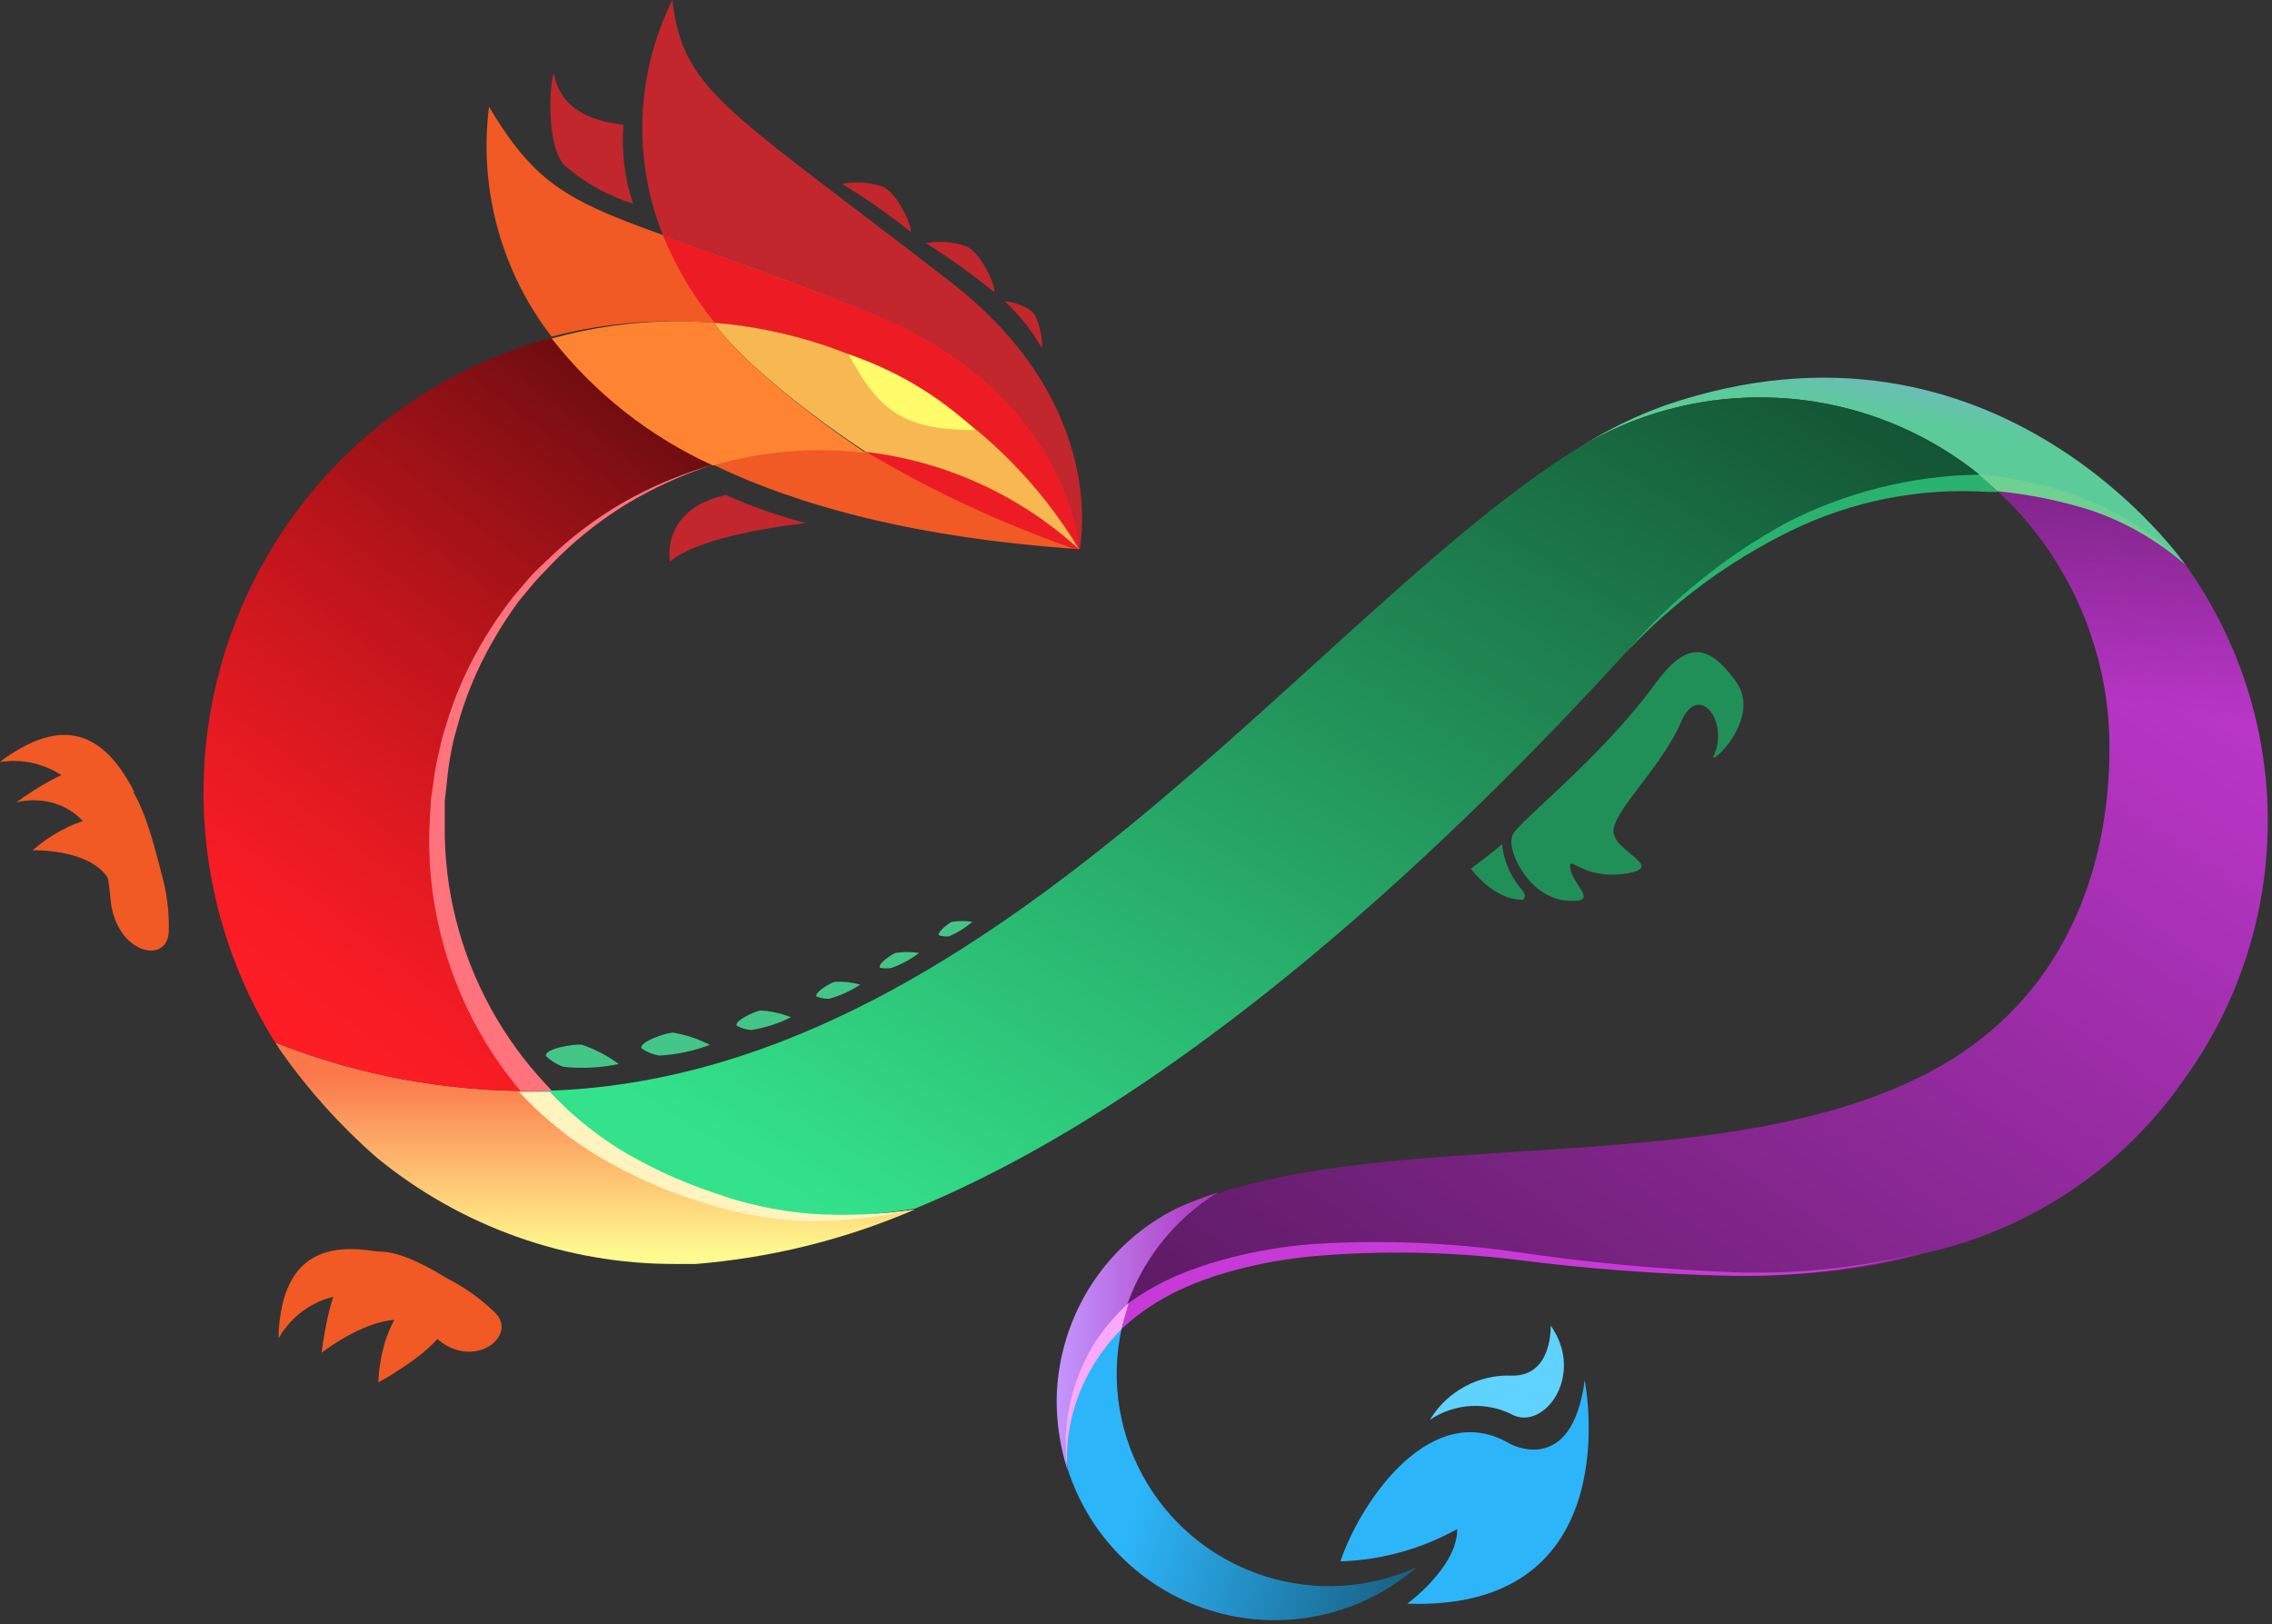 <?xml version="1.0" encoding="UTF-8"?>
<svg width="256px" height="183px" viewBox="0 0 256 183" version="1.1" xmlns="http://www.w3.org/2000/svg" xmlns:xlink="http://www.w3.org/1999/xlink" preserveAspectRatio="xMidYMid">
    <rect x="0" y="0" width="256" height="183" fill="#333333" stroke="none"/>
    <defs>
        <linearGradient x1="50%" y1="95.316%" x2="50%" y2="14.52%" id="linearGradient-1">
            <stop stop-color="#FFFA8F" offset="0%"></stop>
            <stop stop-color="#FB784B" offset="100%"></stop>
        </linearGradient>
        <linearGradient x1="57.416%" y1="48.636%" x2="68.311%" y2="19.733%" id="linearGradient-2">
            <stop stop-color="#5BCB99" offset="0%"></stop>
            <stop stop-color="#85A8E8" offset="100%"></stop>
        </linearGradient>
        <linearGradient x1="9.856%" y1="88.683%" x2="151.349%" y2="-41.454%" id="linearGradient-3">
            <stop stop-color="#34E28B" offset="0%"></stop>
            <stop stop-color="#000000" offset="100%"></stop>
        </linearGradient>
        <linearGradient x1="0%" y1="50.093%" x2="100%" y2="50.093%" id="linearGradient-4">
            <stop stop-color="#C297FF" offset="0%"></stop>
            <stop stop-color="#AE31BB" offset="100%"></stop>
        </linearGradient>
        <linearGradient x1="-63.391%" y1="194.889%" x2="115.248%" y2="3.931%" id="linearGradient-5">
            <stop stop-color="#000000" offset="0%"></stop>
            <stop stop-color="#D23DE2" offset="100%"></stop>
        </linearGradient>
        <linearGradient x1="68.75%" y1="-12.435%" x2="61.519%" y2="21.022%" id="linearGradient-6">
            <stop stop-color="#000000" offset="0%"></stop>
            <stop stop-color="#000000" stop-opacity="0" offset="100%"></stop>
        </linearGradient>
        <linearGradient x1="24.831%" y1="47.344%" x2="190.586%" y2="93.666%" id="linearGradient-7">
            <stop stop-color="#2DB5F9" offset="0%"></stop>
            <stop stop-color="#000000" offset="100%"></stop>
        </linearGradient>
        <linearGradient x1="97.219%" y1="-45.343%" x2="21.818%" y2="94.722%" id="linearGradient-8">
            <stop stop-color="#000000" offset="0%"></stop>
            <stop stop-color="#48080A" offset="21%"></stop>
            <stop stop-color="#891014" offset="42%"></stop>
            <stop stop-color="#BC151B" offset="61%"></stop>
            <stop stop-color="#E01A21" offset="78%"></stop>
            <stop stop-color="#F71C24" offset="91%"></stop>
            <stop stop-color="#FF1D25" offset="100%"></stop>
        </linearGradient>
    </defs>
    <g>
				<path d="M31.035,117.482 L31.639,118.436 C34.755,122.858 38.39,126.891 42.464,130.449 C51.941,138.211 63.819,142.443 76.069,142.423 L78.386,142.423 C86.894,141.731 95.232,139.659 103.074,136.29 C99.557,136.854 96.005,137.18 92.444,137.263 C80.2,137.254 68.536,132.045 60.357,122.934 C50.324,123.016 40.368,121.165 31.035,117.482 Z" fill="url(#linearGradient-1)"></path>
				<path d="M76.05,36.195 C94.657,36.178 111.914,45.908 121.532,61.837 C110.383,51.725 94.78,48.134 80.333,52.355 C90.068,57.047 103.327,60.63 121.59,61.876 C121.59,61.876 120.694,44.489 98.44,35.396 C67.288,22.721 62.985,25.233 55.1,12.032 C53.936,21.256 56.47,30.566 62.148,37.928 C66.685,36.739 71.36,36.156 76.05,36.195 Z" fill="#F15A24"></path>
				<path d="M98.44,35.396 C87.79,31.152 80.294,28.504 74.687,26.479 C76.136,30.046 78.104,33.379 80.528,36.37 C97.516,37.772 112.798,47.245 121.61,61.837 C114.945,55.777 106.55,51.957 97.603,50.914 C105.002,55.329 112.831,58.982 120.967,61.817 L121.649,61.817 C121.649,61.817 120.714,44.489 98.44,35.396 Z" fill="#ED1C24"></path>
				<path d="M121.551,61.876 L121.668,61.876 C122.018,59.929 124.102,44.956 107.163,31.814 C81.891,12.208 76.965,10.378 75.758,0 C71.657,8.274 71.268,17.901 74.687,26.479 C80.275,28.426 87.79,31.055 98.421,35.396 C120.714,44.489 121.59,61.876 121.59,61.876 L121.551,61.876 Z" fill="#C1272D"></path>
				<path d="M198.243,44.781 C207.727,44.769 216.896,48.185 224.061,54.399 C232.343,54.758 240.227,58.058 246.295,63.706 C246.295,63.706 225.054,32.846 187.613,45.677 C184.258,46.886 181.046,48.459 178.034,50.369 C184.14,46.712 191.125,44.78 198.243,44.781 Z" fill="url(#linearGradient-2)"></path>
				<path d="M198.243,44.781 C191.127,44.774 184.142,46.698 178.034,50.349 L179.124,49.687 C148.868,67.502 111.777,122.252 60.357,122.934 C68.554,132.009 80.215,137.181 92.444,137.166 C96.005,137.082 99.557,136.757 103.074,136.193 C136.524,122.408 168.649,89.465 183.232,73.48 C196.744,58.663 211.561,53.62 224.119,54.38 C216.937,48.16 207.745,44.75 198.243,44.781 Z" fill="url(#linearGradient-3)"></path>
				<path d="M120.13,150.892 C119.453,153.102 119.093,155.396 119.059,157.707 C119.054,160.382 119.461,163.042 120.266,165.592 C119.39,159.135 121.801,152.668 126.691,148.361 L126.847,147.777 C128.553,142.167 132.269,137.383 137.283,134.343 C135.699,134.852 134.146,135.45 132.63,136.134 C126.608,139.121 122.085,144.461 120.13,150.892 Z" fill="url(#linearGradient-4)"></path>
				<path d="M255.524,92.58 C255.536,82.195 252.288,72.068 246.237,63.628 C240.171,58.022 232.312,54.752 224.061,54.399 C232.737,61.903 237.713,72.815 237.69,84.286 C237.69,97.545 232.881,112.712 217.285,120.87 C194.583,132.746 159.751,127.1 137.127,134.499 C132.124,137.538 128.416,142.314 126.711,147.914 L126.555,148.498 C133.175,142.657 146.239,138.51 171.725,141.8 C189.93,144.136 204.377,144.779 216.798,141.216 C228.807,138.596 239.359,131.484 246.295,121.337 C252.287,112.944 255.513,102.892 255.524,92.58 Z" fill="url(#linearGradient-5)"></path>
				<path d="M255.524,92.58 C255.536,82.195 252.288,72.068 246.237,63.628 C240.171,58.022 232.312,54.752 224.061,54.399 C232.737,61.903 237.713,72.815 237.69,84.286 C237.69,97.545 232.881,112.712 217.285,120.87 C194.583,132.746 159.751,127.1 137.127,134.499 C132.124,137.538 128.416,142.314 126.711,147.914 L126.555,148.498 C133.175,142.657 146.239,138.51 171.725,141.8 C189.93,144.136 204.377,144.779 216.798,141.216 C228.807,138.596 239.359,131.484 246.295,121.337 C252.287,112.944 255.513,102.892 255.524,92.58 Z" fill="url(#linearGradient-6)" opacity="0.49"></path>
				<path d="M142.735,177.664 C130.305,173.855 123.196,160.813 126.73,148.303 C121.84,152.61 119.428,159.077 120.305,165.534 C122.809,173.372 129.085,179.427 137.007,181.649 C144.929,183.872 153.438,181.965 159.654,176.573 C154.339,179 148.317,179.388 142.735,177.664 Z" fill="url(#linearGradient-7)"></path>
				<path d="M151.029,175.931 C153.501,168.707 161.523,157.571 170.109,162.672 C170.109,162.672 177.099,166.566 178.559,155.526 C178.559,155.526 183.797,181.577 158.564,180.701 C158.564,180.701 164.249,176.554 164.19,172.29 C160.157,174.537 155.644,175.786 151.029,175.931 Z" fill="#2DB5F9" style="mix-blend-mode: screen;"></path>
				<path d="M161.114,159.985 C163.927,158.085 167.558,157.891 170.557,159.479 C174.12,161.056 178.598,154.884 174.724,149.354 C174.724,149.354 174.977,155.059 170.382,155.001 C166.613,154.839 163.058,156.752 161.114,159.985 Z" fill="#5FD2FF" style="mix-blend-mode: screen;"></path>
				<path d="M186.464,77.101 C180.428,85.337 171.55,92.229 170.518,93.923 C169.486,95.617 172.271,101.069 176.359,101.458 C180.448,101.848 177.313,99.881 176.963,97.954 C176.612,96.026 178.189,99.18 183.135,98.44 C188.08,97.7 181.344,95.87 181.811,93.378 C182.278,90.886 187.36,86.155 189.385,81.404 C191.41,76.653 194.875,81.404 193.103,85.123 C192.402,86.603 198.73,80.976 195.537,76.692 C192.344,72.409 189.988,72.292 186.464,77.101 Z" fill="#219058"></path>
				<path d="M169.233,95.111 C168.338,95.968 165.729,97.876 165.729,97.876 C165.729,97.876 168.299,101.439 171.57,101.38 C171.57,101.38 172.271,101.049 171.258,99.998 C170.13,98.596 169.428,96.9 169.233,95.111 Z" fill="#219058"></path>
				<path d="M80.333,52.355 C73.216,49.113 66.985,44.205 62.168,38.044 C45.932,42.439 32.738,54.264 26.597,69.922 C20.457,85.581 22.096,103.223 31.016,117.482 C40.355,121.167 50.317,123.018 60.357,122.934 C50.36,111.879 46.754,96.458 50.813,82.116 C54.873,67.775 66.025,56.531 80.333,52.355 Z" fill="url(#linearGradient-8)"></path>
				<path d="M80.431,36.37 C82.786,39.777 89.562,45.657 97.545,50.914 C106.485,51.961 114.873,55.781 121.532,61.837 C112.716,47.24 97.426,37.766 80.431,36.37 Z" fill="#F7B852"></path>
				<path d="M80.431,36.37 C78.99,36.253 77.53,36.195 76.069,36.195 C71.37,36.226 66.695,36.881 62.168,38.142 C66.985,44.302 73.216,49.211 80.333,52.452 C85.915,50.817 91.77,50.334 97.545,51.031 C89.562,45.657 82.786,39.777 80.431,36.37 Z" fill="#FF8431"></path>
				<path d="M109.908,48.461 C105.82,44.624 100.952,41.715 95.637,39.933 C99.063,46.455 102.023,48.461 109.908,48.461 Z" fill="#FFFB69"></path>
				<path d="M94.877,20.716 C97.538,22.338 100.094,24.126 102.529,26.07 C103.133,26.538 101.439,21.923 99.472,21.047 C97.998,20.529 96.411,20.415 94.877,20.716 Z" fill="#C1272D"></path>
				<path d="M104.32,27.394 C106.952,29.061 109.487,30.874 111.914,32.826 C112.537,33.274 110.862,28.66 108.896,27.764 C107.431,27.236 105.851,27.109 104.32,27.394 Z" fill="#C1272D"></path>
				<path d="M113.199,33.936 C114.808,35.443 116.192,37.174 117.307,39.076 C117.618,39.524 117.307,36.058 116.236,35.065 C115.342,34.425 114.293,34.035 113.199,33.936 Z" fill="#C1272D"></path>
				<path d="M72.273,118.124 C72.039,117.365 75.018,116.392 75.816,116.353 C77.269,116.59 78.676,117.057 79.983,117.735 C78.148,118.429 76.217,118.836 74.259,118.942 C73.547,118.81 72.871,118.532 72.273,118.124 Z" fill="#44C688"></path>
				<path d="M83.001,115.574 C82.747,114.99 85.045,113.958 85.687,113.861 C86.869,113.93 88.032,114.186 89.134,114.62 C87.724,115.327 86.213,115.813 84.656,116.061 C84.076,116.015 83.512,115.849 83.001,115.574 Z" fill="#44C688"></path>
				<path d="M91.996,112.283 C91.743,111.816 93.534,110.784 94.04,110.629 C95.017,110.579 95.997,110.684 96.941,110.94 C95.867,111.645 94.692,112.184 93.456,112.537 C92.957,112.558 92.459,112.472 91.996,112.283 Z" fill="#44C688"></path>
				<path d="M99.141,109.032 C98.869,108.623 100.446,107.552 100.894,107.377 C101.777,107.236 102.677,107.236 103.561,107.377 C102.609,108.099 101.552,108.67 100.426,109.071 C100,109.146 99.562,109.132 99.141,109.032 Z" fill="#44C688"></path>
				<path d="M105.8,105.391 C105.547,105.06 106.851,104.048 107.241,103.872 C108.008,103.75 108.79,103.75 109.558,103.872 C108.771,104.549 107.884,105.101 106.929,105.508 C106.549,105.547 106.164,105.508 105.8,105.391 Z" fill="#44C688"></path>
				<path d="M61.506,118.981 C61.389,118.124 64.699,117.618 65.555,117.716 C67.051,118.218 68.457,118.954 69.722,119.896 C67.667,120.32 65.559,120.425 63.472,120.208 C62.738,119.941 62.068,119.523 61.506,118.981 Z" fill="#44C688"></path>
				<path d="M63.55,18.574 C65.805,20.572 68.46,22.066 71.338,22.955 C70.38,20.106 70.009,17.093 70.248,14.096 C70.248,13.882 63.531,13.979 62.46,8.469 C62.168,7.36 61.214,15.926 63.55,18.574 Z" fill="#C1272D"></path>
				<path d="M40.692,145.869 C40.884,144.052 41.839,142.402 43.321,141.333 L43.535,141.216 C42.982,141.09 42.423,140.992 41.86,140.924 C33.858,139.736 31.814,144.506 31.405,149.861 C31.405,150.172 31.405,150.484 31.405,150.776 C33.268,147.487 36.866,145.575 40.634,145.869 L40.692,145.869 Z" fill="#F15A24"></path>
				<path d="M50.447,144.078 C42.484,139.249 38.005,138.899 36.234,152.431 C36.234,152.431 44.606,145.811 48.578,150.192 C52.881,154.962 58.722,150.561 55.665,147.797 C54.117,146.308 52.359,145.056 50.447,144.078 Z" fill="#F15A24"></path>
				<path d="M47.156,145.694 C42.639,148.692 42.639,155.76 42.639,155.76 C42.639,155.76 50.875,151.301 50.233,148.517 C49.965,146.988 48.703,145.83 47.156,145.694 Z" fill="#F15A24"></path>
				<path d="M9.735,90.068 C11.269,89.078 13.153,88.788 14.914,89.27 L15.148,89.27 C14.901,88.763 14.628,88.269 14.33,87.79 C10.163,80.878 5.179,82.28 0.74,85.298 C0.467,85.473 0.234,85.668 0,85.863 C3.729,85.259 7.471,86.868 9.599,89.99 L9.735,90.068 Z" fill="#F15A24"></path>
				<path d="M18.185,98.382 C15.284,86.895 12.948,82.455 1.85,90.399 C1.85,90.399 11.351,87.673 12.441,101.186 C12.948,107.572 19.1,108.857 19.022,104.729 C19.055,102.584 18.773,100.445 18.185,98.382 Z" fill="#F15A24"></path>
				<path d="M14.135,92.229 C8.859,90.983 3.68,95.812 3.68,95.812 C3.68,95.812 11.799,95.539 12.772,100.446 C13.337,103.191 14.135,92.229 14.135,92.229 Z" fill="#F15A24"></path>
				<path d="M183.232,73.499 C188.335,67.572 194.47,62.618 201.339,58.877 C208.04,55.443 215.442,53.598 222.97,53.484 L225.132,55.431 L224.002,55.431 C216.321,54.931 208.642,56.447 201.729,59.831 C194.791,63.238 188.525,67.868 183.232,73.499 Z" fill="#29B36E"></path>
				<path d="M223.788,53.562 C228.003,53.959 232.129,55.017 236.015,56.697 C239.874,58.337 243.373,60.719 246.315,63.706 C243.183,60.948 239.537,58.838 235.587,57.495 C232.161,56.412 228.63,55.694 225.054,55.353 L222.892,53.406 L223.788,53.562 Z" fill="#6FD191"></path>
				<path d="M127.197,146.784 C128.361,145.964 129.577,145.223 130.838,144.565 C131.72,144.117 132.623,143.715 133.545,143.358 C134.46,142.968 135.492,142.676 136.329,142.365 C140.073,141.218 143.932,140.486 147.836,140.184 C155.583,139.683 163.361,139.99 171.044,141.099 C178.666,142.222 186.341,142.956 194.038,143.299 C201.747,143.692 209.471,142.931 216.954,141.041 C209.492,143.072 201.768,143.978 194.038,143.727 C186.316,143.529 178.609,142.937 170.947,141.956 C163.323,141.024 155.624,140.887 147.972,141.547 C144.182,141.889 140.44,142.646 136.816,143.805 C135.92,144.117 135.024,144.409 134.168,144.798 C133.298,145.158 132.447,145.561 131.617,146.005 C129.973,146.882 128.432,147.94 127.022,149.16 L126.399,149.705 C126.596,148.714 126.863,147.738 127.197,146.784 Z" fill="#C83AD7"></path>
				<path d="M81.774,55.782 C74.336,57.417 75.485,63.316 75.485,63.316 C75.485,63.316 77.841,60.474 90.789,58.936 C87.706,58.121 84.692,57.066 81.774,55.782 Z" fill="#C1272D"></path>
				<path d="M120.266,165.631 C120.02,163.994 119.988,162.332 120.169,160.686 C120.334,159.008 120.693,157.355 121.24,155.76 C121.788,154.156 122.52,152.621 123.42,151.185 C124.358,149.771 125.449,148.466 126.672,147.291 L127.197,146.804 C127.197,146.804 126.458,149.16 126.38,149.744 C125.682,150.453 125.031,151.207 124.433,152.002 C122.472,154.581 121.139,157.58 120.539,160.764 C120.239,162.368 120.147,164.004 120.266,165.631 Z" fill="#FBA9FF"></path>
				<path d="M58.644,122.934 C54.049,117.471 50.861,110.967 49.356,103.989 C48.559,100.347 48.238,96.616 48.402,92.891 L48.558,90.107 L48.948,87.342 C49.082,86.425 49.264,85.515 49.493,84.617 C49.672,83.708 49.906,82.81 50.194,81.93 C51.231,78.377 52.737,74.979 54.672,71.825 C55.625,70.245 56.671,68.723 57.806,67.269 L59.598,65.166 C60.182,64.465 60.883,63.842 61.545,63.219 C64.167,60.646 67.104,58.415 70.287,56.58 C73.471,54.78 76.856,53.362 80.372,52.355 C76.903,53.466 73.577,54.982 70.462,56.872 C67.376,58.779 64.543,61.068 62.031,63.686 C61.428,64.348 60.766,64.971 60.201,65.633 L58.41,67.795 C57.34,69.253 56.358,70.774 55.47,72.35 C53.676,75.477 52.307,78.83 51.401,82.319 C51.146,83.182 50.944,84.06 50.797,84.948 C50.621,85.829 50.491,86.72 50.408,87.615 L50.116,90.282 L50.116,92.969 C50.069,96.545 50.488,100.112 51.362,103.58 C53.101,110.503 56.564,116.873 61.428,122.096 L62.207,122.934 C62.207,122.934 59.286,122.992 58.644,122.934 Z" fill="#FF737D"></path>
				<path d="M103.074,136.29 C99.238,137.146 95.322,137.59 91.392,137.614 C87.427,137.502 83.497,136.847 79.71,135.667 C75.921,134.542 72.265,133.007 68.807,131.091 C65.301,129.173 62.099,126.745 59.306,123.888 L58.488,123.031 L61.954,123.031 C64.262,125.499 66.88,127.658 69.742,129.456 C73.063,131.466 76.595,133.105 80.275,134.343 C83.891,135.661 87.671,136.48 91.509,136.777 C95.37,137.015 99.246,136.852 103.074,136.29 Z" fill="#FFF4C0"></path>
		</g>
</svg>
